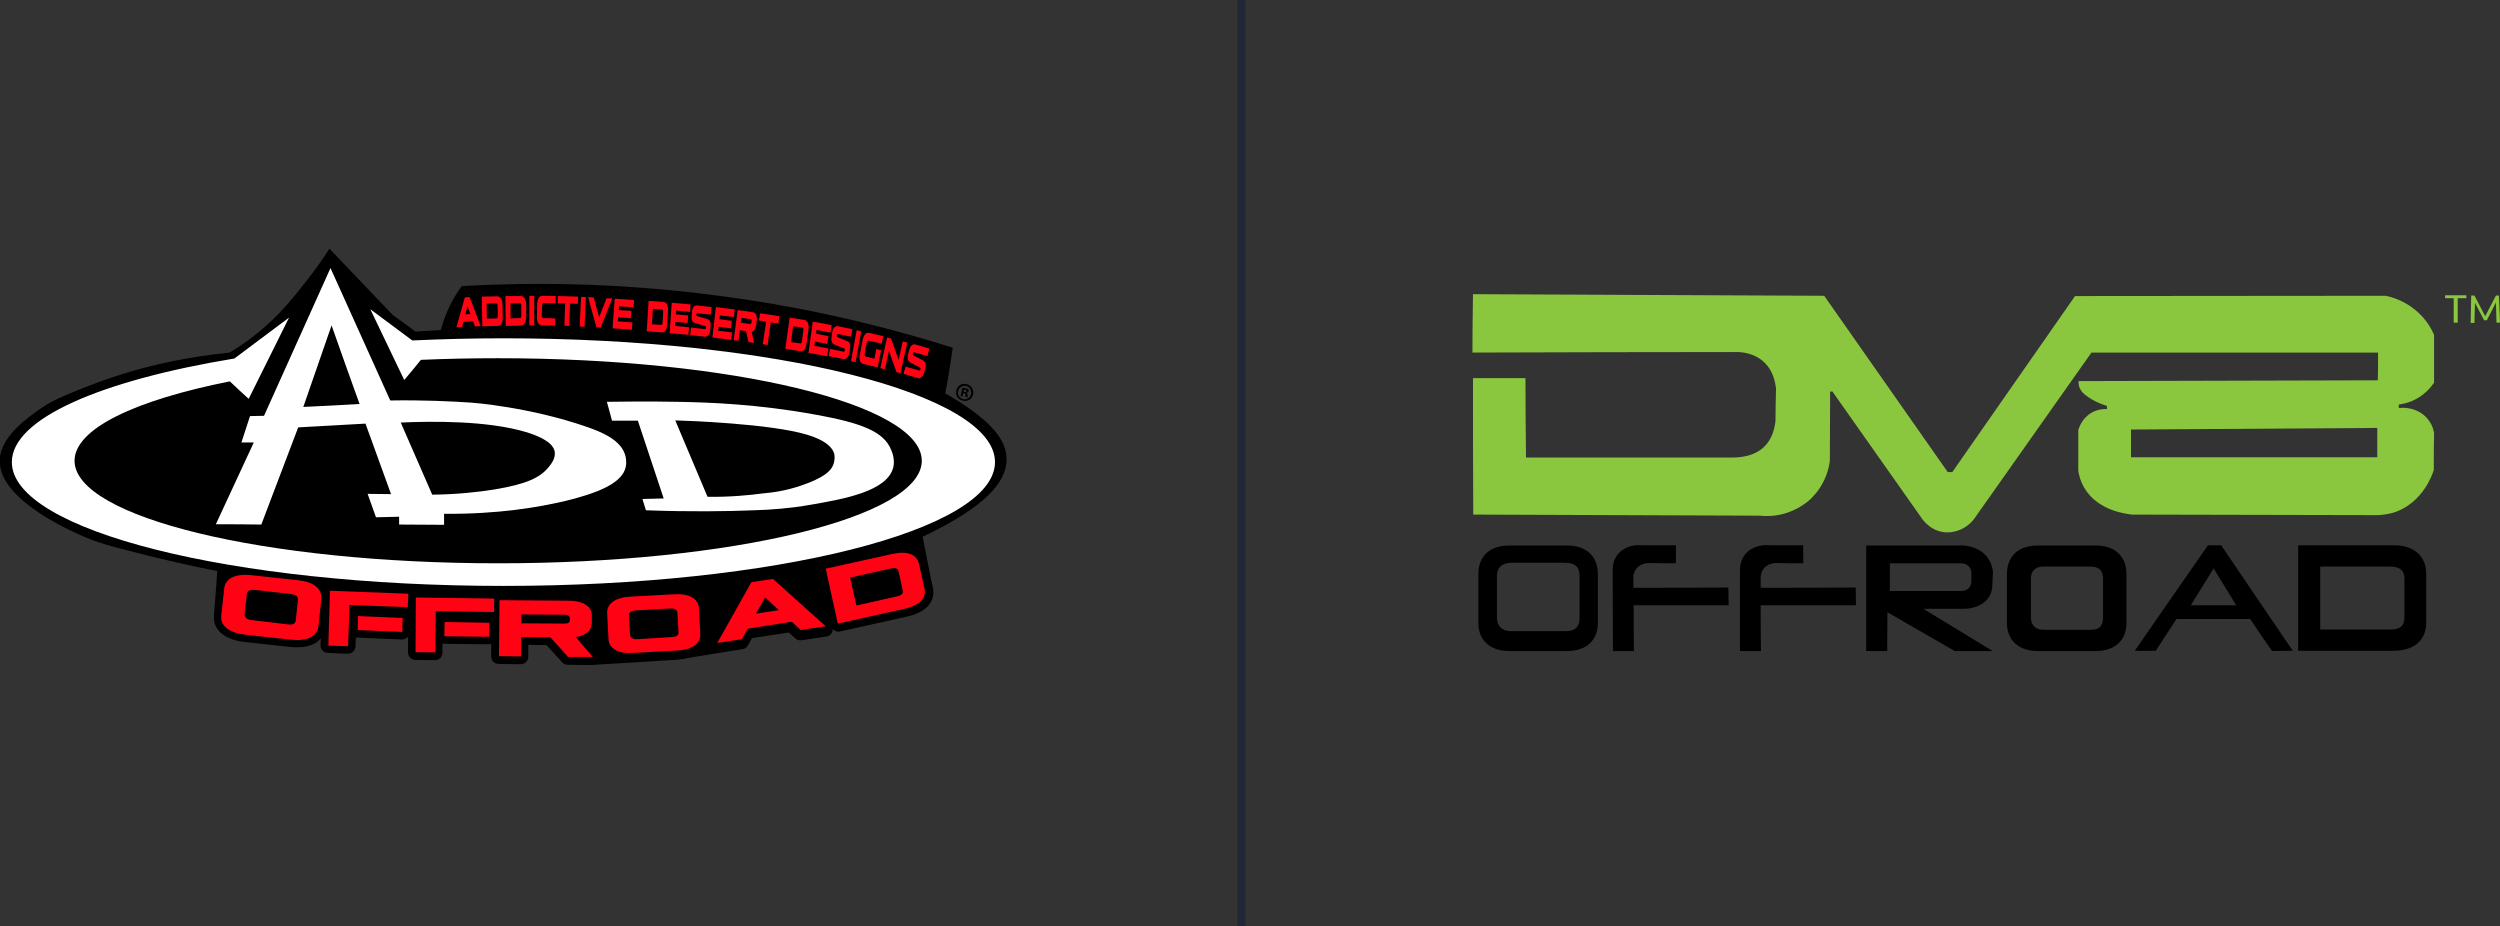 <?xml version="1.0" encoding="utf-8"?>
<!-- Generator: Adobe Illustrator 26.2.1, SVG Export Plug-In . SVG Version: 6.00 Build 0)  -->
<svg version="1.1" id="a" xmlns="http://www.w3.org/2000/svg" xmlns:xlink="http://www.w3.org/1999/xlink" x="0px" y="0px"
	 viewBox="0 0 928.9 344.2" style="enable-background:new 0 0 928.9 344.2;" xml:space="preserve">
<rect x="0" y="0" width="928.9" height="344.2" fill="#333333" stroke="none"/>
<style type="text/css">
	.st0{fill:#FFFFFF;}
	.st1{fill:#FF0213;}
	.st2{fill:#8BC63F;}
	.st3{fill:#212833;}
</style>
<g>
	<path d="M346.6,218.2l-0.7-3.1c-1.2-5.9-2.3-11.8-3.5-17.7c-36.4,7.3-79.1,13.4-127,15.8c-50.6,2.5-96,0.3-134.5-3.8
		c-0.4,6-0.8,12-1.3,17.9l-0.1,1.2c-0.7,6.4,5.6,9.4,11.1,10l17.4,1.9c0.9,0.1,1.7,0.1,2.5,0.1c2.3,0,4.4-0.4,6-1.2
		c1.1-0.5,2-1.2,2.7-2.1l-0.1,2.5c-0.1,1.5,1.1,2.8,2.7,2.9l7.4,0.3c0,0,0.1,0,0.1,0c0.7,0,1.4-0.3,1.9-0.8c0.5-0.5,0.9-1.2,0.9-1.9
		l0.1-3.4c0.2,0,0.3,0.1,0.5,0.1l16.6,0.7c0,0,0.1,0,0.1,0c0.7,0,1.4-0.3,1.9-0.7c0.1-0.1,0.2-0.2,0.3-0.3l0,5.8
		c0,1.5,1.2,2.8,2.7,2.8l7.4,0.1h0c0.7,0,1.4-0.3,1.9-0.8c0.5-0.5,0.8-1.2,0.8-2l0-3.4c0.2,0,0.3,0.1,0.5,0.1l16.6,0.2c0,0,0,0,0,0
		c0.3,0,0.7-0.1,1-0.2l0,4.7c0,1.5,1.2,2.8,2.8,2.8l8.2,0.1c0.7,0,1.4-0.3,2-0.8c0.5-0.5,0.8-1.2,0.8-2l0-4.4l6.8,0.1l5.8,6.4
		c0.5,0.6,1.2,0.9,2,0.9l9.2,0.1h0c0.3,0,0.6,0,0.8-0.1c4.5-0.3,8.9-0.5,13.4-0.8c5.9-0.4,11.8-0.7,17.7-1.1l0.5-0.1
		c1-0.1,2-0.2,2.9-0.5c5.6-0.9,11.1-1.8,16.7-2.7l3.8-0.6c0.9-0.1,1.6-0.6,2-1.4l1.5-2.7l0,0l13.7-2.1l2.4,2.2
		c0.6,0.6,1.5,0.8,2.3,0.7l9.3-1.4c1.1-0.2,1.9-0.9,2.2-2c0.1-0.3,0.1-0.5,0.1-0.8c0.2,0.2,0.4,0.5,0.7,0.6c0.5,0.3,1,0.4,1.5,0.4
		c0.2,0,0.4,0,0.6-0.1l24.8-5.5C347.7,226.7,347.1,220.1,346.6,218.2L346.6,218.2z"/>
	<path d="M354,147.8c-0.9-0.6-1.8-1.1-2.8-1.6c0.5-2.3,0.9-4.7,1.3-7.2c0.6-3.3,1-6.6,1.5-9.8c-14.9-4.7-32.1-9.4-51.5-13.4
		c-18.3-3.7-44.9-8.1-77.3-9.7c-15.8-0.8-33.8-0.9-53.6,0.2c-1.5,2-3.1,4.5-4.5,7.4c-1.6,3.3-2.6,6.3-3.3,8.9
		c-3.6,0.2-6.8,0.4-9.4,0.6c-2.8-2.1-5.6-4.1-8.5-6.2c-7.8-8.2-15.7-16.4-23.5-24.6c-1.9,3-4.7,7.1-8.4,11.8
		c-4.4,5.6-8.7,11.1-15.3,17c-3.1,2.7-7.5,6.3-13.4,9.8c-15.9,1.6-28.3,4.6-36.6,7c-3.7,1.1-9.9,3-17.4,6
		c-7.9,3.2-11.9,4.8-16.2,7.8c-5,3.5-14.7,10.3-15.2,18.9c-0.8,15.3,28.4,27.5,32.5,29.2c5.5,2.3,11.7,3.8,24,6.9
		c13.4,3.3,23.8,5.3,26.7,5.8c48.4,8.4,103.8,8.2,103.8,8.2c106-0.3,140.9-13.9,158.7-22.7c19.1-9.5,28.4-18.3,28.4-27.4
		C374.1,163.7,368.5,156.6,354,147.8L354,147.8z"/>
	<path class="st0" d="M187.1,125.7c-11.6,0-22.9,0.3-33.9,0.8c-5.2-3.9-10.4-7.7-15.6-11.6c4.2,8.8,8.4,17.5,12.6,26.3
		c2.1-2.5,4.2-5,6.2-7.5c9.3-0.4,18.9-0.6,28.7-0.6c86.9,0,157.4,17.1,157.4,38.1c0,21-70.5,38.1-157.4,38.1S27.7,192.2,27.7,171.2
		c0-11.9,22.5-22.5,57.7-29.5c2.3,2.2,4.7,4.4,7,6.5c5-10.1,10-20.1,15-30.2c-6.8,5.1-13.5,10.1-20.3,15.2
		c-49.8,8.2-82.7,22.4-82.7,38.5c0,25.4,81.8,46,182.6,46s182.7-20.6,182.7-46C369.7,146.3,287.9,125.7,187.1,125.7L187.1,125.7z"/>
	<path class="st0" d="M232.4,169.5c-1.4-6-9-9-14.1-10.8c-21.8-7.6-43.2-9.1-43.2-9.1c-7.6-0.5-17.8-1-30.1-0.8
		c-7.4-16.4-14.8-32.8-22.2-49.2c-8.2,18.3-16.5,36.6-24.7,54.9c-1.7,0-3.5,0.1-5.2,0.1c-1.1,3.3-2.1,6.5-3.2,9.8c1.5,0,3.1,0,4.6,0
		c-4.7,10.1-9.4,20.3-14.1,30.4c5.6,0,11.2,0,16.9,0.1c4.6-12,9.1-24.1,13.7-36.1c8.3-0.5,16.6-0.9,25-1.4
		c3.2,8.7,6.3,17.5,9.5,26.2l-8.7-0.1c1,2.9,2.1,5.8,3.1,8.7c2.9-0.1,5.7-0.1,8.6-0.2c0,1,0,1.9,0,2.9L165,195c0-1.4,0-2.7,0-4.1
		c19.9,0.2,35.1-2.4,45.2-4.8c11.8-2.9,21-6.5,22.3-12.6C232.9,171.6,232.5,169.9,232.4,169.5L232.4,169.5z M112.7,151.2
		c3.5-10.1,7-20.2,10.5-30.3c3.4,9.7,6.9,19.5,10.4,29.2C126.6,150.5,119.7,150.9,112.7,151.2z M203.9,173.5
		c-3.2,4-8.3,6.4-20.4,8.4c-5.7,0.9-13.5,1.8-22.9,1.9c-3.9-8.9-7.8-17.9-11.7-26.8c11.3-0.5,31.9-0.8,46.4,3.5
		c9.3,2.8,10.6,5.9,10.8,7.3C206.5,170.2,204.9,172.3,203.9,173.5L203.9,173.5z"/>
	<path class="st0" d="M331.1,167.1c-2.8-6.9-11.4-10-27.9-13c-21.8-4-40-4.6-51.5-4.8c-11-0.2-20.1-0.1-26.2,0
		c0.6,2.3,1.3,4.7,1.9,7h9.6c3.2,9.6,6.4,19.3,9.6,28.9c-2.6,0.1-5.3,0.1-7.9,0.2l1.3,4.2c16.5,0.6,30.1,0.4,40.1,0
		c6.7-0.2,13.3-0.7,21.4-2.1c12-2.1,28.1-4.9,30.4-13.8C332.6,170.7,331.5,168,331.1,167.1L331.1,167.1z M309.8,172.1
		c-0.6,2.2-2.4,4.5-9.1,7.2c-3.8,1.5-9.5,3.4-17,4c-5.3,0.7-12.4,1.4-20.8,1.3c-4-9.5-8-18.9-12-28.4c4.1,0.1,35.3,1.2,48.9,5.3
		c2.9,0.9,9,2.9,10.2,7.2C310.3,170.4,309.9,171.7,309.8,172.1L309.8,172.1z"/>
	<path d="M361.6,146.5c-0.4,1.7-2,2.8-3.8,2.4s-2.9-2-2.5-3.8s2.1-2.8,3.8-2.4S361.9,144.8,361.6,146.5L361.6,146.5z M356,145.3
		c-0.3,1.4,0.5,2.7,1.9,3c1.4,0.3,2.6-0.6,2.9-1.9c0.3-1.3-0.5-2.7-1.8-3C357.6,143.1,356.3,144,356,145.3L356,145.3z M357.6,147.3
		l-0.7-0.1l0.7-3.1c0.3,0,0.7,0,1.2,0.2c0.6,0.1,0.8,0.3,1,0.4c0.1,0.2,0.2,0.4,0.1,0.7c-0.1,0.3-0.4,0.5-0.8,0.6v0
		c0.3,0.2,0.4,0.4,0.4,0.9c0,0.5,0,0.7,0.1,0.8l-0.8-0.2c-0.1-0.1-0.1-0.4-0.1-0.8c0-0.4-0.1-0.5-0.5-0.6l-0.3-0.1L357.6,147.3
		L357.6,147.3z M358,145.6l0.3,0.1c0.4,0.1,0.7,0,0.8-0.3c0.1-0.3-0.1-0.5-0.5-0.6c-0.2,0-0.3,0-0.4,0L358,145.6L358,145.6z"/>
	<g>
		<path class="st1" d="M82.2,228.8l1.1-10.1c0.4-3.8,4.1-5.6,10-5l17.5,1.9c5.8,0.6,9,3.2,8.6,7.1l-1.1,10.1
			c-0.4,3.7-4.2,5.5-10,4.9l-17.4-1.9C85.1,235.1,81.8,232.5,82.2,228.8L82.2,228.8z M107,232c1.9,0.2,2.8-0.2,2.9-1.6l0.8-7.4
			c0.1-1.4-0.6-2-2.7-2.3l-13.1-1.5c-2.1-0.2-3.1,0.3-3.2,1.6l-0.8,7.4c-0.1,1.2,0.8,2,2.6,2.2L107,232L107,232z"/>
		<path class="st1" d="M211.1,244.1l-6.6-7.3l-10.8-0.1l-0.1,7.2l-8.2-0.1l0.2-20.8l25.9,0.2c5,0,8.4,2.1,8.4,5.3l0,2.8
			c0,2.9-2.2,4.9-6,5.4l6.4,7.4L211.1,244.1L211.1,244.1z M193.7,231.6l16.1,0.1c1.3,0,1.9-0.4,1.9-1.2v-0.9c0-0.7-0.7-1.2-1.9-1.2
			l-16.1-0.1L193.7,231.6L193.7,231.6z"/>
		<path class="st1" d="M226.1,237.5l-0.5-9.6c-0.2-3.6,3-5.9,8.5-6.2l16.5-0.9c5.5-0.3,8.9,1.6,9.1,5.2l0.5,9.6
			c0.2,3.5-3,5.8-8.5,6.1l-16.5,0.9C229.7,243,226.3,241,226.1,237.5L226.1,237.5z M249.6,236.7c1.9-0.1,2.5-0.6,2.5-1.9l-0.4-7
			c-0.1-1.3-0.9-1.8-2.9-1.7l-12.4,0.7c-1.9,0.1-2.8,0.7-2.7,2l0.4,7c0.1,1.2,1,1.8,2.8,1.7L249.6,236.7L249.6,236.7z"/>
		<path class="st1" d="M294.2,231l-16.4,2.6l-2.1,3.9l-9.2,1.4l12.7-22.6l8-1.2l19.6,17.6l-9.3,1.4L294.2,231L294.2,231z
			 M289.4,226.7l-5.1-4.7l-3.4,6L289.4,226.7L289.4,226.7z"/>
		<path class="st1" d="M306.8,211.3l24.9-5.5c5.4-1.2,9,0.2,9.8,3.8l2,9.1c0.8,3.6-1.9,6.3-7.4,7.5l-24.8,5.5L306.8,211.3
			L306.8,211.3z M333.2,221.6c1.9-0.4,2.5-1.1,2.2-2.3l-1.5-6.9c-0.3-1.2-1.1-1.6-3.2-1.1l-14.8,3.3l2.3,10.4L333.2,221.6
			L333.2,221.6z"/>
		<g>
			<polygon class="st1" points="132.9,234.1 149.5,234.8 149.6,229.6 133,228.9 			"/>
			<polygon class="st1" points="122.6,219.5 122,239.9 129.3,240.1 129.5,235.1 129.5,235.1 129.8,227.4 129.8,227.4 129.8,224.8 
				151.5,225.6 151.7,220.6 			"/>
		</g>
		<g>
			<polygon class="st1" points="165.1,236.4 181.8,236.6 181.8,231.4 165.2,231.1 			"/>
			<polygon class="st1" points="154.5,222 154.4,242.3 161.8,242.4 161.8,237.4 161.8,237.4 161.9,229.6 161.9,229.6 161.9,227.1 
				183.6,227.4 183.6,222.4 			"/>
		</g>
	</g>
	<g>
		<path class="st1" d="M175.8,119.4l-3.6,0.2l-0.5,1.9l-2.1,0.1l3.1-11.1l1.8-0.1l4.1,10.8l-2.1,0.1L175.8,119.4L175.8,119.4z
			 M174.8,116.7l-1.1-2.9l-0.8,3L174.8,116.7L174.8,116.7z"/>
		<path class="st1" d="M179,110.2l5.7-0.1c1.2,0,2,1.1,2,3l0.1,4.9c0.1,1.9-0.6,3.1-1.9,3.1l-5.7,0.1L179,110.2z M184.4,118.3
			c0.4,0,0.6-0.3,0.6-1l-0.1-3.7c0-0.7-0.2-0.9-0.7-0.9l-3.4,0.1l0.1,5.6L184.4,118.3L184.4,118.3z"/>
		<path class="st1" d="M187.8,110l5.7,0c1.2,0,1.9,1.1,2,3l0,4.9c0,1.9-0.7,3-1.9,3.1l-5.7,0.1L187.8,110L187.8,110z M193.1,118.2
			c0.4,0,0.6-0.3,0.6-0.9l0-3.7c0-0.7-0.2-0.9-0.6-0.9l-3.4,0l0,5.6L193.1,118.2L193.1,118.2z"/>
		<path class="st1" d="M196.7,109.9h1.8l0,11h-1.8L196.7,109.9z"/>
		<path class="st1" d="M199.5,118l0.1-5.1c0-1.9,0.8-3,2-3l4.9,0.1l0,2.7l-4.4-0.1c-0.4,0-0.7,0.3-0.7,0.9l-0.1,3.7
			c0,0.6,0.2,0.9,0.6,1l4.4,0.1l0,2.7l-4.9-0.1C200.2,120.9,199.5,119.8,199.5,118L199.5,118z"/>
		<path class="st1" d="M210,112.8l-2.8-0.1l0.1-2.7l7.5,0.2l-0.1,2.7l-2.9-0.1l-0.3,8.3l-1.8-0.1L210,112.8L210,112.8z"/>
		<path class="st1" d="M215.9,110.3l1.8,0.1l-0.5,11l-1.8-0.1L215.9,110.3z"/>
		<path class="st1" d="M227.5,110.9l-4.3,10.8l-1.6-0.1l-3.1-11.2l2.1,0.1l2,7.4l2.8-7.1L227.5,110.9L227.5,110.9z"/>
		<path class="st1" d="M228.4,111l7.2,0.5l-0.2,2.7l-5.4-0.4l-0.1,1.4l4.7,0.3l-0.2,2.7l-4.7-0.3l-0.1,1.5l5.4,0.4l-0.2,2.7
			l-7.2-0.5L228.4,111L228.4,111z"/>
		<path class="st1" d="M241,111.8l5.5,0.4c1.2,0.1,1.8,1.3,1.7,3.3l-0.3,5c-0.1,2-0.9,3.1-2.1,3l-5.5-0.4L241,111.8L241,111.8z
			 M245.6,120.7c0.4,0,0.6-0.2,0.6-0.9l0.2-3.8c0-0.7-0.1-1-0.5-1l-3.3-0.2l-0.4,5.7L245.6,120.7L245.6,120.7z"/>
		<path class="st1" d="M249.6,112.5l7,0.6l-0.2,2.8l-5.2-0.5l-0.1,1.4l4.6,0.4l-0.2,2.8l-4.6-0.4l-0.1,1.5l5.2,0.5l-0.2,2.8l-7-0.6
			L249.6,112.5L249.6,112.5z"/>
		<path class="st1" d="M256.8,121.7l5.2,0.6c0.2,0,0.3-0.2,0.3-0.5l0-0.2c0-0.2,0-0.4-0.2-0.4l-3.9-1.2c-0.9-0.3-1.4-1-1.2-2.7
			l0.1-1.4c0.2-1.7,0.9-2.6,2-2.4l5.3,0.6l-0.3,2.8l-5-0.5c-0.2,0-0.3,0.2-0.4,0.4l0,0.2c0,0.1,0,0.4,0.2,0.4l4,1.2
			c0.8,0.2,1.3,1.1,1.1,2.7l-0.1,1.4c-0.1,1.5-1,2.5-2,2.4l-5.5-0.6L256.8,121.7L256.8,121.7z"/>
		<path class="st1" d="M266,114.1l7,0.9l-0.3,2.8l-5.2-0.6l-0.2,1.4l4.6,0.6l-0.3,2.8l-4.6-0.6l-0.2,1.5l5.2,0.6l-0.3,2.8l-7-0.9
			L266,114.1L266,114.1z"/>
		<path class="st1" d="M278.1,127.1l-0.9-4.1l-2.3-0.3l-0.5,3.9l-1.8-0.2l1.5-11.2l5.6,0.8c1.1,0.1,1.7,1.4,1.5,3.1l-0.2,1.5
			c-0.2,1.5-0.8,2.6-1.7,2.7l0.9,4.1L278.1,127.1L278.1,127.1z M275.2,119.9l3.5,0.5c0.3,0,0.5-0.2,0.5-0.6l0.1-0.5
			c0-0.4-0.1-0.7-0.3-0.7l-3.5-0.5L275.2,119.9L275.2,119.9z"/>
		<path class="st1" d="M284.7,119.5l-2.7-0.4l0.4-2.7l7.2,1.1l-0.4,2.7l-2.8-0.4l-1.2,8.4l-1.8-0.3L284.7,119.5z"/>
		<path class="st1" d="M293.4,118l5.5,0.9c1.2,0.2,1.7,1.5,1.5,3.5l-0.7,5.2c-0.3,2.1-1.1,3.1-2.4,2.9l-5.5-0.9L293.4,118L293.4,118
			z M297.3,127.6c0.4,0.1,0.6-0.2,0.7-0.9l0.5-3.9c0.1-0.7,0-1-0.5-1.1l-3.3-0.5l-0.8,5.9L297.3,127.6L297.3,127.6z"/>
		<path class="st1" d="M302,119.5l7,1.3l-0.4,2.8l-5.2-1l-0.2,1.4l4.6,0.9l-0.4,2.9l-4.6-0.9l-0.2,1.6l5.2,1l-0.4,2.9l-7-1.3
			L302,119.5L302,119.5z"/>
		<path class="st1" d="M308.4,129.6l5.1,1.1c0.2,0,0.3-0.2,0.4-0.5l0-0.2c0-0.2,0-0.4-0.1-0.5L310,128c-0.8-0.4-1.3-1.2-1-2.9
			l0.2-1.5c0.3-1.8,1.1-2.6,2.2-2.4l5.3,1.1l-0.5,2.8l-4.9-1c-0.2,0-0.3,0.1-0.4,0.4l0,0.3c0,0.1,0,0.4,0.1,0.4l3.9,1.6
			c0.8,0.3,1.2,1.3,0.9,2.9l-0.2,1.4c-0.3,1.6-1.2,2.5-2.2,2.3l-5.5-1.1L308.4,129.6L308.4,129.6z"/>
		<path class="st1" d="M318.3,122.7l1.7,0.4l-2.1,11.5l-1.7-0.4L318.3,122.7z"/>
		<path class="st1" d="M319.5,131.7l1-5.3c0.4-2,1.3-3,2.5-2.7l5.2,1.2l-0.6,2.8l-4.7-1.1c-0.5-0.1-0.7,0.1-0.9,0.9l-0.7,3.8
			c-0.1,0.7,0,1.1,0.4,1.2l3.2,0.8l0.7-3.6l1.8,0.4l-1.3,6.4l-5.4-1.3C319.6,135,319.1,133.6,319.5,131.7L319.5,131.7z"/>
		<path class="st1" d="M337.1,127.3l-2.5,11.4l-1.5-0.4l-2.8-7.9l-1.5,6.8l-1.7-0.4l2.5-11.4l1.5,0.4l2.8,7.9l1.5-6.8L337.1,127.3
			L337.1,127.3z"/>
		<path class="st1" d="M336.5,136.2l5.1,1.5c0.2,0.1,0.3-0.1,0.4-0.4l0-0.2c0-0.2,0-0.4-0.1-0.5l-3.7-1.9c-0.8-0.5-1.2-1.3-0.8-3
			l0.4-1.5c0.4-1.7,1.3-2.5,2.3-2.2l5.2,1.5l-0.7,2.8l-4.9-1.4c-0.2-0.1-0.4,0.1-0.4,0.4l-0.1,0.2c0,0.1-0.1,0.4,0.1,0.5l3.8,2
			c0.7,0.4,1.1,1.4,0.7,3l-0.4,1.4c-0.4,1.5-1.4,2.4-2.3,2.1l-5.4-1.6L336.5,136.2L336.5,136.2z"/>
	</g>
</g>
<g>
	<path class="st2" d="M900.8,154.4c-3.9-3.4-8.7-2.9-9.5-2.8v-1.3c1.4-0.2,3-0.5,4.9-1.3c4.5-1.9,7-5.1,8.2-6.8v-17.8
		c-0.9-2.1-3-6.1-7.3-9.5c-4.3-3.4-8.6-4.6-10.8-5c-38.4,0-76.9,0.1-115.3,0.1c-15.2,21.8-30.4,43.6-45.6,65.4c-0.6,0-1.1,0-1.7,0
		c-15.3-21.8-30.6-43.7-45.9-65.5l-130.5-0.6c-0.1,7.2-0.2,14.4-0.2,21.7c32.8-0.1,65.5-0.2,98.3-0.2c2.5,0,7,0.7,10.3,4
		c3.1,3,3.9,7.1,4.2,9.6c-0.1,4-0.2,8-0.2,12c-0.3,2.6-1.1,6.6-4.2,9.6c-3.9,3.8-9.5,4-12.2,4H567c-0.1-9.9-0.2-19.7-0.2-29.5h-19.5
		c0,16.9,0,33.8,0.1,50.7l106.4,0.4c2.1,0.2,6.1,0.4,10.6-1.2c5.3-1.9,8.5-5,9.3-6c4.8-5,5.9-10.9,6.2-13.1c0-8.6,0.1-17.2,0.1-25.8
		c0.3,0,0.5,0,0.8-0.1l32.7,46.4c0.4,0.6,3.1,5.1,8.5,5.9c4.3,0.6,8.8-1.3,11.5-4.9c14.5-20.6,29.1-41.2,43.6-61.8l106.5,0
		c0,3.4,0,6.9-0.1,10.3c-37.1,0.1-74.1,0.2-111.2,0.3c0,0.6,0,1.5,0.4,2.5c0.5,1.2,1.3,2.1,2.6,3c2.6,2,5.6,3.1,7.5,3.7
		c0,0.4,0.1,0.8,0.1,1.2c-1-0.1-3.2,0-5.5,1.2c-3.8,2-5,5.9-5.2,6.6c0,5,0,10,0,15.1c0.3,1.9,0.9,4.1,2.2,6.3
		c5.1,8.8,16.2,9.8,17.8,10l91.3,0.2c2.1-0.1,4.7-0.4,7.4-1.5c9.3-3.8,12.8-13.2,13.4-15.3c0-4.5,0-9.1,0.1-13.6
		C904.2,159.3,903.3,156.6,900.8,154.4L900.8,154.4z M883.3,169.9h-91.5v-10.3l91.5-0.6V169.9z"/>
	<g>
		<path d="M549.3,231.5v-18.2c0-6.7,4.3-10.6,11.4-10.6h21.7c6.9,0,11.3,3.9,11.3,10.6v18.2c0,6.5-4.4,10.4-11.4,10.4h-21.6
			C553.8,241.9,549.3,238,549.3,231.5L549.3,231.5z M581.8,234.5c3.5,0,5.1-1.5,5.1-5V214c0-3.3-1.6-4.9-5.5-4.9h-19.7
			c-3.8,0-5.5,1.9-5.5,4.9v15.5c0,3.2,2,5,5.2,5H581.8L581.8,234.5z"/>
		<path d="M599.2,211.9c0-1.1,0.1-3.2,1.4-5.2c1.9-3,5.7-4.5,9.7-4.1c4.2,0,8.3,0,12.4,0c0,2.2,0,4.5,0,6.7c-3.2,0-6.5,0-9.7-0.1
			c-0.2,0-3.2-0.2-5,2.1c-1,1.3-1.1,2.6-1.1,3.2l0,3.9c11.8,0,23.5,0,35.3-0.1c0,2.2,0.1,4.4,0.1,6.6H607c0,5.7,0,11.3,0.1,17h-7.8
			L599.2,211.9L599.2,211.9z"/>
		<path d="M646.5,211.9c0-1.1,0.1-3.2,1.4-5.2c1.9-3,5.7-4.5,9.7-4.1c4.2,0,8.3,0,12.4,0c0,2.2,0,4.5,0,6.7c-3.2,0-6.5,0-9.7-0.1
			c-0.2,0-3.2-0.2-5,2.1c-1,1.3-1.1,2.6-1.1,3.2l0,3.9c11.8,0,23.5,0,35.3-0.1c0,2.2,0.1,4.4,0.1,6.6h-35.4c0,5.7,0,11.3,0.1,17
			h-7.8L646.5,211.9L646.5,211.9z"/>
		<path d="M726.3,241.9c-8.3-4.8-16.7-9.6-25-14.4c0,4.8-0.1,9.6-0.1,14.4c-2.6,0-5.2,0-7.8,0v-39.2h34.1c0.6-0.1,6.9-0.5,10.7,4.1
			c1.7,2.1,2.2,4.5,2.3,5.7l-0.2,4.5c0,1.1-0.1,2.8-1.1,4.5c-2.7,4.7-8.9,4.7-9.2,4.7c-5.1,0-10.3,0-15.4,0
			c8.6,5.2,17.2,10.5,25.8,15.7L726.3,241.9L726.3,241.9z M702.2,219.6h26.4c2.5,0,3.9-1.5,3.9-3.8V213c0-2.3-1.7-3.7-3.9-3.7h-26.4
			V219.6L702.2,219.6z"/>
		<path d="M745.7,231.5v-18.2c0-6.7,4.3-10.6,11.4-10.6h21.7c6.9,0,11.3,3.9,11.3,10.6v18.2c0,6.5-4.4,10.4-11.4,10.4h-21.6
			C750.2,241.9,745.7,238,745.7,231.5L745.7,231.5z M776.9,234c3.1,0,4.5-1.4,4.5-4.6v-14.3c0-3.1-1.4-4.6-4.8-4.6h-17.2
			c-3.4,0-4.8,1.8-4.8,4.6v14.3c0,2.9,1.8,4.6,4.6,4.6H776.9z"/>
		<path d="M836.1,230h-27.4c-2.6,3.9-5.1,7.8-7.7,11.8h-7.8c9-13.1,18.1-26.1,27.2-39.2c1.6,0,3.2,0,4.9,0
			c8.9,13.1,17.7,26.2,26.6,39.2l-7.7,0.1C841.4,237.9,838.7,234,836.1,230z M830.9,224.9l-8.4-13.7l-8.5,13.7H830.9L830.9,224.9z"
			/>
		<path d="M853.9,202.6h35.5c7.5,0,12.1,3.9,12.1,10.8v17.8c0,6.8-4.6,10.6-12.2,10.6h-35.4V202.6L853.9,202.6z M888.1,233.9
			c3.8,0,5.3-1.4,5.3-4.5V215c0-3-1.6-4.5-5.6-4.5h-25.7v23.4H888.1L888.1,233.9z"/>
	</g>
	<g>
		<path class="st2" d="M913.1,119.9h-1.4v-9.1h-3.2v-1.1h7.9v1.1h-3.2V119.9z"/>
		<path class="st2" d="M928.9,119.9h-1.3l-0.2-7.5l-3.4,6.6h-1l-3.4-6.5l-0.2,7.5H918l0.2-10.2h1.2l4,7.7l4-7.7h1.1L928.9,119.9
			L928.9,119.9z"/>
	</g>
</g>
<rect x="459.8" class="st3" width="3" height="344.2"/>
</svg>
